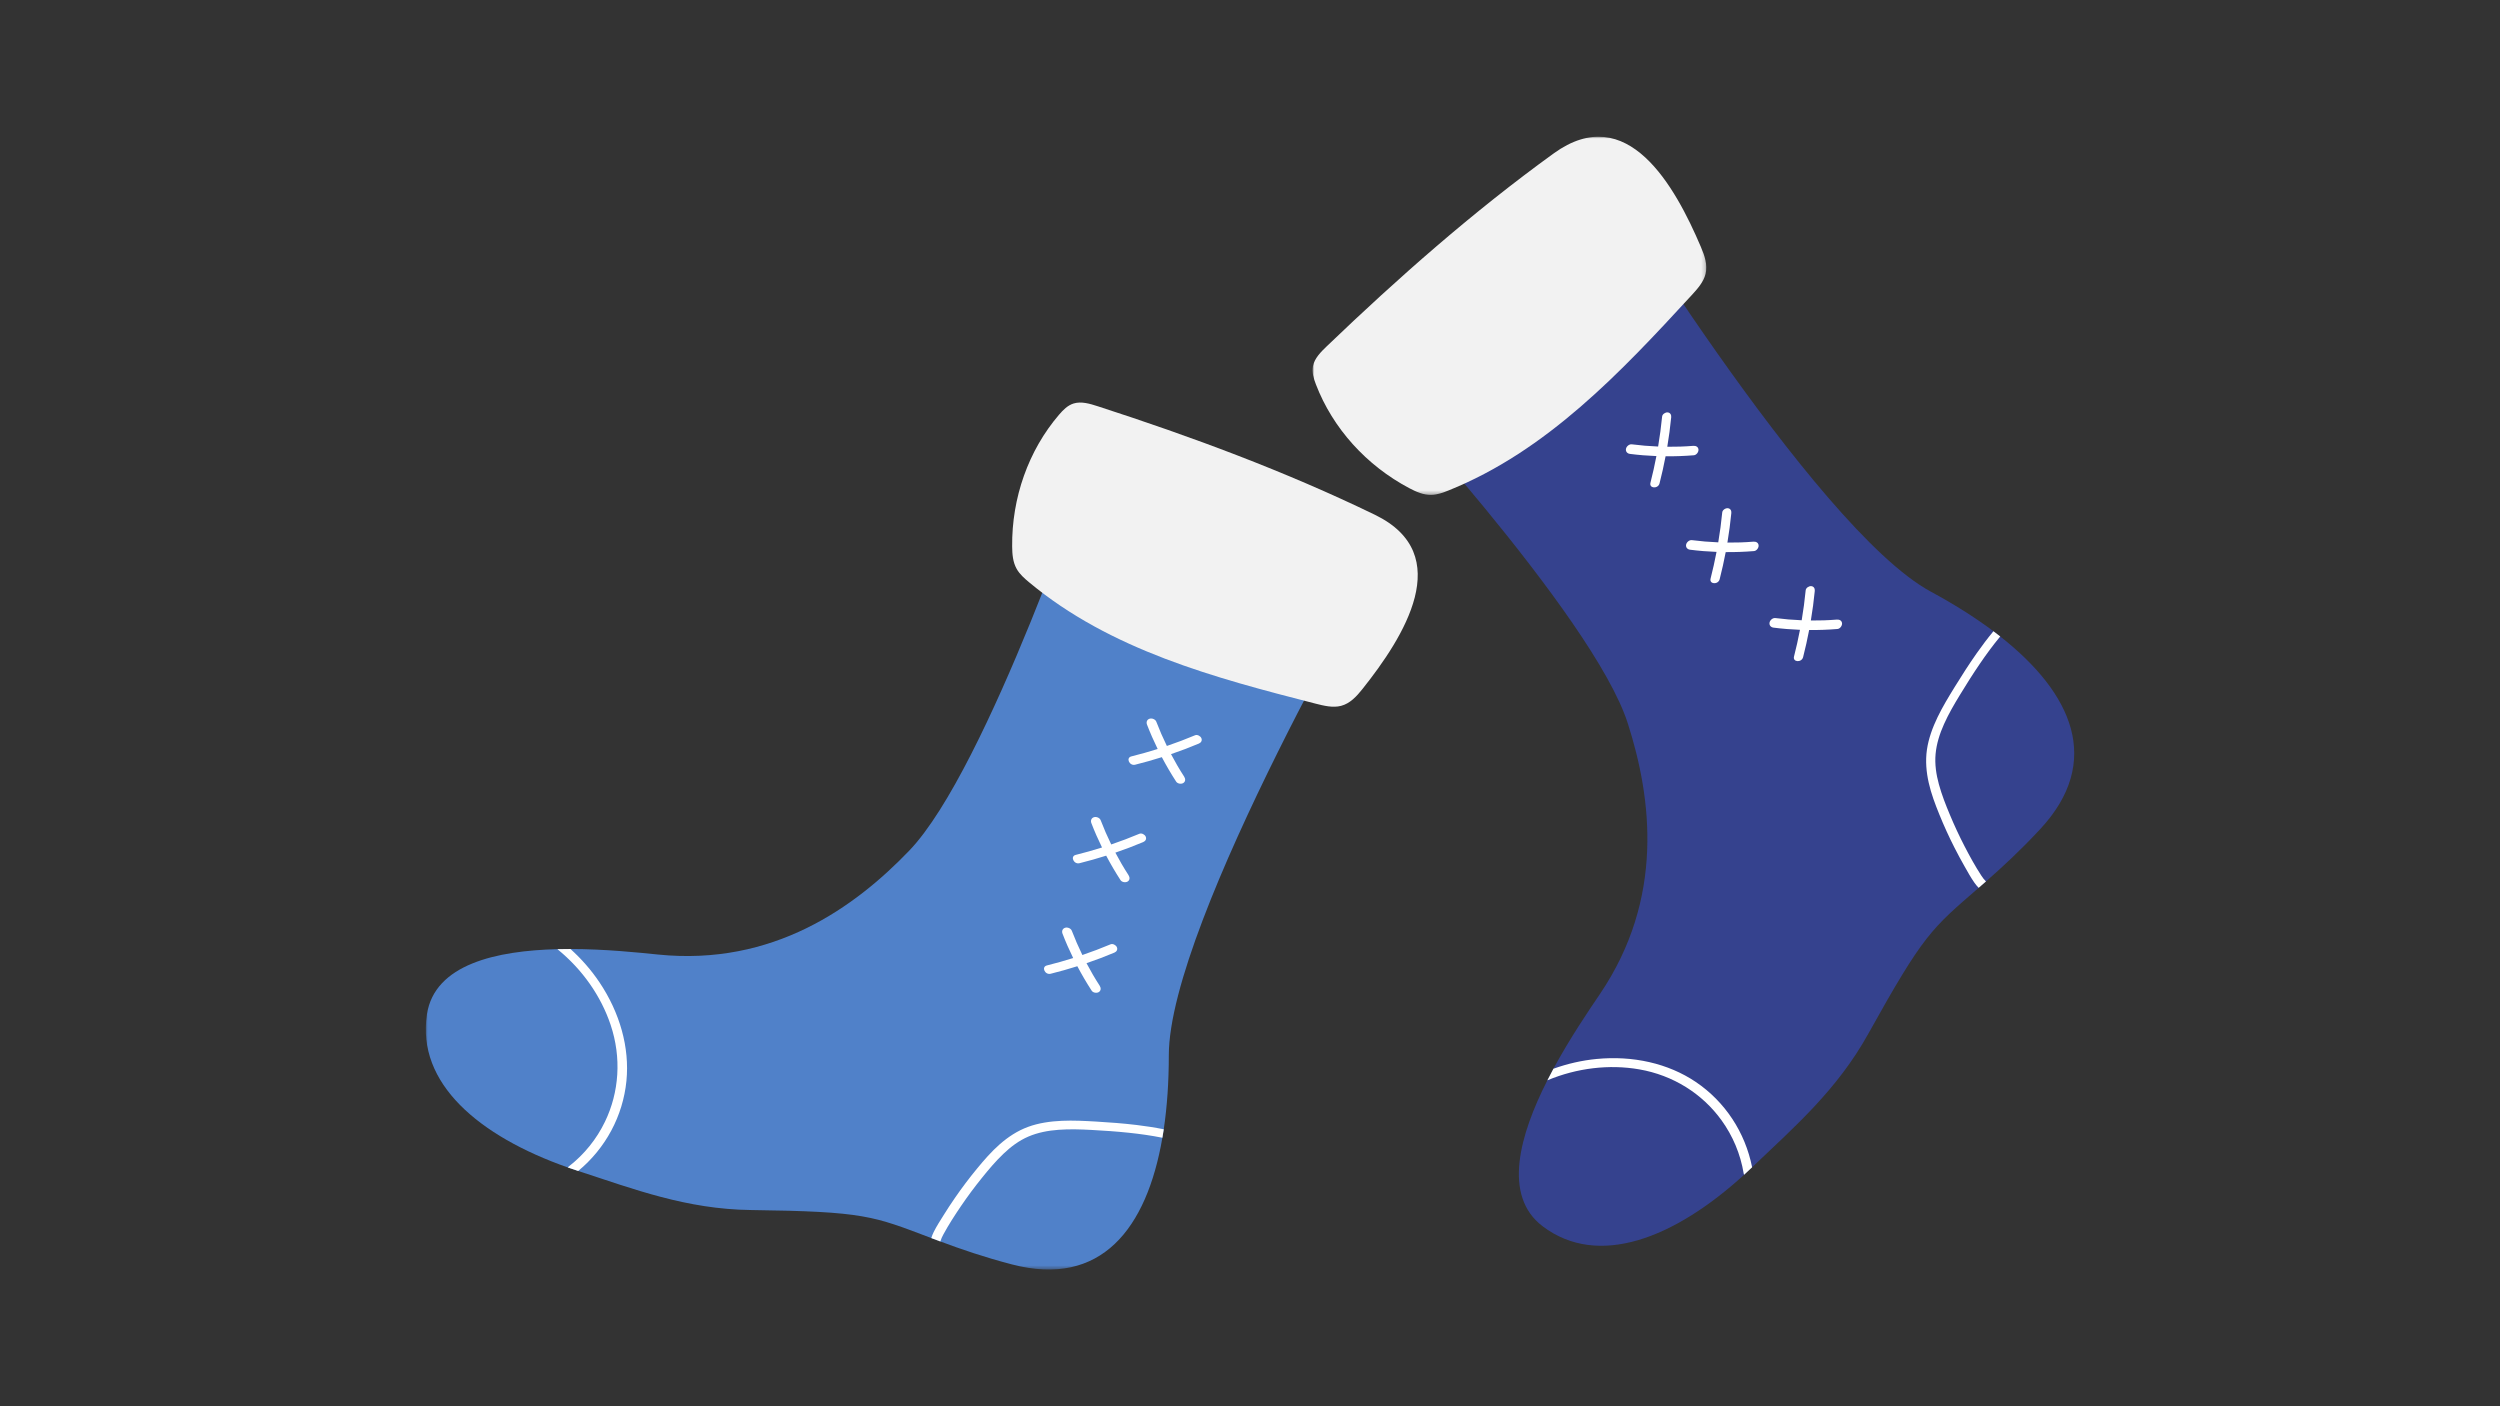 <?xml version="1.0" encoding="UTF-8"?>
<svg width="640px" height="360px" viewBox="0 0 640 360" version="1.1" xmlns="http://www.w3.org/2000/svg" xmlns:xlink="http://www.w3.org/1999/xlink">
    <rect x="0" y="0" width="640" height="360" fill="#333333" stroke="none"/>
    <title>Socken</title>
    <defs>
        <polygon id="path-1" points="0 0 245.747 0 245.747 208.568 0 208.568"></polygon>
        <polygon id="path-3" points="0 0 100.796 0 100.796 91.696 0 91.696"></polygon>
    </defs>
    <g id="Socken" stroke="none" stroke-width="1" fill="none" fill-rule="evenodd">
        <g id="Group-31" transform="translate(109, 35)">
            <g id="Group-3" transform="translate(0, 81.432)">
                <mask id="mask-2" fill="white">
                    <use xlink:href="#path-1"></use>
                </mask>
                <g id="Clip-2"></g>
                <path d="M150.081,207.265 C142.859,205.38 137.033,203.36 131.732,201.386 C130.947,201.095 130.173,200.803 129.409,200.513 C114.484,194.852 112.403,193.717 83.171,193.334 C66.696,193.118 53.224,187.97 39.021,183.336 C38.121,183.046 37.231,182.745 36.356,182.437 C13.498,174.396 -2.355,160.864 0.287,143.286 C2.224,130.381 18.177,126.936 33.697,126.556 C34.818,126.525 35.929,126.515 37.041,126.514 C45.959,126.528 54.381,127.415 59.5,127.934 C88.899,130.911 109.839,115.854 123.782,101.313 C143.867,80.372 170.818,0 170.818,0 L245.747,24.755 C245.747,24.755 190.227,119.425 190.216,153.725 C190.215,160.386 189.8,166.766 188.92,172.664 C188.811,173.393 188.693,174.117 188.569,174.83 C184.563,198.108 172.892,213.223 150.081,207.265" id="Fill-1" fill="#5081C9" mask="url(#mask-2)"></path>
            </g>
            <path d="M172.013,68.998 C169.99,68.342 167.814,67.694 165.872,68.285 C164.311,68.759 163.142,69.968 162.097,71.188 C154.296,80.301 149.986,92.428 150.113,104.914 C150.133,106.863 150.282,108.909 151.281,110.664 C152.039,111.995 153.224,113.043 154.406,114.029 C175.25,131.424 202.043,138.544 227.764,145.127 C229.936,145.683 232.218,146.24 234.306,145.7 C236.631,145.098 238.312,143.241 239.783,141.396 C250.314,128.181 263.9,106.938 242.977,96.785 C220.088,85.678 195.983,76.756 172.013,68.998" id="Fill-4" fill="#F2F2F2"></path>
            <path d="M39.021,264.768 C38.121,264.478 37.231,264.178 36.355,263.87 C36.42,263.775 36.501,263.692 36.598,263.621 C40.59,260.53 43.743,256.576 45.875,252.153 C49.51,244.622 50.14,235.781 47.318,227.358 C44.86,220.02 40.116,213.195 33.697,207.988 C34.818,207.958 35.929,207.947 37.041,207.947 C39.896,210.514 42.406,213.4 44.482,216.5 C49.659,224.231 52.214,233.14 51.368,241.707 C50.475,250.696 46.044,258.957 39.021,264.768" id="Fill-6" fill="#FFFFFF"></path>
            <path d="M188.569,256.262 C185.708,255.691 182.821,255.284 179.942,254.982 C176.788,254.65 173.636,254.435 170.484,254.267 C167.652,254.114 164.811,254.019 162.019,254.228 C159.321,254.422 156.695,254.929 154.304,255.944 C151.839,256.992 149.714,258.618 147.865,260.382 C145.852,262.306 144.064,264.431 142.337,266.58 C140.474,268.886 138.709,271.265 137.046,273.709 C135.43,276.083 133.86,278.512 132.495,281.033 C132.182,281.608 131.908,282.196 131.732,282.818 C130.947,282.527 130.172,282.236 129.409,281.945 C129.572,281.398 129.793,280.872 130.033,280.384 C130.758,278.925 131.653,277.539 132.52,276.153 C133.461,274.639 134.441,273.148 135.455,271.676 C137.229,269.096 139.123,266.588 141.122,264.162 C142.927,261.973 144.791,259.81 146.953,257.919 C149.076,256.069 151.441,254.489 154.209,253.472 C156.897,252.487 159.863,252.06 162.823,251.927 C165.765,251.796 168.742,251.952 171.711,252.128 C175.141,252.33 178.58,252.588 182.013,253.002 C184.319,253.281 186.63,253.634 188.92,254.096 C188.811,254.825 188.693,255.55 188.569,256.262" id="Fill-8" fill="#FFFFFF"></path>
            <path d="M180.626,158.64 C179.154,159.006 180.134,161.129 181.6,160.765 C183.907,160.192 186.183,159.545 188.429,158.835 C189.549,160.959 190.767,163.047 192.093,165.09 C192.467,165.667 193.411,165.775 193.921,165.455 C194.523,165.078 194.513,164.387 194.138,163.809 C192.921,161.934 191.807,160.014 190.779,158.062 C193.197,157.236 195.579,156.336 197.914,155.352 C198.487,155.11 198.825,154.563 198.543,153.948 C198.301,153.419 197.516,152.984 196.94,153.227 C194.577,154.222 192.166,155.133 189.717,155.966 C188.722,153.925 187.819,151.854 187.016,149.759 C186.777,149.134 185.918,148.8 185.303,148.988 C184.623,149.196 184.39,149.861 184.63,150.488 C185.441,152.602 186.356,154.686 187.362,156.74 C185.146,157.438 182.901,158.075 180.626,158.64" id="Fill-10" fill="#FFFFFF"></path>
            <path d="M174.183,184.05 C175.304,186.174 176.522,188.262 177.848,190.305 C178.222,190.883 179.165,190.99 179.676,190.671 C180.278,190.294 180.268,189.603 179.892,189.024 C178.676,187.15 177.561,185.23 176.533,183.277 C178.952,182.452 181.333,181.551 183.668,180.567 C184.241,180.326 184.58,179.779 184.298,179.164 C184.056,178.635 183.271,178.2 182.695,178.442 C180.332,179.438 177.921,180.349 175.472,181.182 C174.477,179.141 173.574,177.069 172.771,174.974 C172.531,174.349 171.673,174.015 171.058,174.203 C170.378,174.411 170.145,175.077 170.385,175.703 C171.195,177.818 172.111,179.902 173.117,181.955 C170.901,182.654 168.656,183.29 166.381,183.855 C164.909,184.222 165.889,186.345 167.355,185.981 C169.662,185.407 171.938,184.761 174.183,184.05" id="Fill-12" fill="#FFFFFF"></path>
            <path d="M172.506,217.326 C171.291,215.452 170.175,213.531 169.147,211.578 C171.566,210.753 173.947,209.853 176.283,208.869 C176.855,208.628 177.194,208.08 176.912,207.465 C176.67,206.936 175.885,206.501 175.309,206.744 C172.946,207.739 170.535,208.65 168.086,209.484 C167.092,207.443 166.188,205.371 165.385,203.276 C165.145,202.651 164.287,202.317 163.672,202.505 C162.993,202.713 162.759,203.379 162.999,204.005 C163.809,206.119 164.725,208.204 165.731,210.257 C163.515,210.955 161.27,211.592 158.995,212.157 C157.523,212.523 158.503,214.647 159.969,214.282 C162.276,213.709 164.552,213.063 166.797,212.352 C167.918,214.476 169.136,216.564 170.462,218.607 C170.836,219.184 171.779,219.292 172.29,218.972 C172.892,218.595 172.882,217.904 172.506,217.326" id="Fill-14" fill="#FFFFFF"></path>
            <path d="M413.286,177.265 C408.201,182.738 403.661,186.916 399.41,190.652 C398.781,191.206 398.158,191.751 397.54,192.285 C385.481,202.758 383.496,204.053 369.283,229.645 C361.273,244.067 350.355,253.501 339.541,263.823 C338.858,264.479 338.172,265.121 337.485,265.747 C319.57,282.083 300.155,289.637 285.964,278.962 C275.544,271.129 280.09,255.428 287.124,241.564 C287.629,240.562 288.148,239.577 288.675,238.596 C292.92,230.74 297.698,223.736 300.584,219.469 C317.155,194.962 313.866,169.352 307.708,150.156 C298.844,122.508 241.02,60.593 241.02,60.593 L298.339,6.282 C298.339,6.282 355.164,100.172 385.296,116.465 C391.148,119.628 396.556,123.022 401.321,126.597 C401.909,127.039 402.49,127.488 403.057,127.935 C421.609,142.517 429.349,159.982 413.286,177.265" id="Fill-16" fill="#35428E"></path>
            <g id="Group-20" transform="translate(227.018, 0)">
                <mask id="mask-4" fill="white">
                    <use xlink:href="#path-3"></use>
                </mask>
                <g id="Clip-19"></g>
                <path d="M3.643,53.637 C2.107,55.11 0.505,56.72 0.101,58.713 C-0.223,60.314 0.284,61.919 0.861,63.419 C5.164,74.623 13.774,84.179 24.804,89.995 C26.526,90.903 28.395,91.742 30.411,91.694 C31.941,91.658 33.423,91.111 34.851,90.537 C60.03,80.417 79.004,60.175 96.998,40.622 C98.517,38.97 100.09,37.223 100.607,35.126 C101.182,32.791 100.348,30.427 99.425,28.254 C92.813,12.697 80.598,-9.366 61.745,4.261 C41.12,19.169 21.839,36.186 3.643,53.637" id="Fill-18" fill="#F2F2F2" mask="url(#mask-4)"></path>
            </g>
            <path d="M339.541,263.824 C338.858,264.479 338.172,265.121 337.486,265.747 C337.433,265.645 337.398,265.535 337.382,265.415 C336.562,260.429 334.584,255.771 331.71,251.792 C326.818,245.012 319.35,240.26 310.61,238.75 C302.995,237.434 294.746,238.377 287.124,241.564 C287.63,240.562 288.148,239.577 288.675,238.596 C292.286,237.298 296.013,236.455 299.723,236.096 C308.973,235.202 318.013,237.178 325.139,241.99 C332.613,247.044 337.768,254.873 339.541,263.824" id="Fill-21" fill="#FFFFFF"></path>
            <path d="M403.058,127.935 C401.197,130.186 399.469,132.538 397.837,134.933 C396.048,137.557 394.362,140.234 392.719,142.933 C391.241,145.357 389.809,147.817 388.667,150.378 C387.556,152.848 386.756,155.405 386.513,157.994 C386.263,160.664 386.682,163.31 387.355,165.777 C388.089,168.465 389.108,171.051 390.176,173.593 C391.318,176.331 392.57,179.016 393.928,181.643 C395.247,184.195 396.637,186.732 398.203,189.132 C398.56,189.681 398.946,190.202 399.41,190.652 C398.781,191.206 398.158,191.751 397.54,192.285 C397.137,191.882 396.779,191.438 396.464,190.994 C395.527,189.663 394.733,188.215 393.928,186.793 C393.044,185.245 392.199,183.673 391.388,182.08 C389.962,179.291 388.658,176.432 387.475,173.517 C386.408,170.886 385.393,168.216 384.758,165.413 C384.14,162.662 383.875,159.827 384.295,156.905 C384.705,154.067 385.739,151.249 387.026,148.577 C388.308,145.92 389.858,143.369 391.422,140.835 C393.228,137.907 395.087,134.998 397.081,132.168 C398.421,130.266 399.828,128.396 401.32,126.597 C401.909,127.039 402.49,127.487 403.058,127.935" id="Fill-23" fill="#FFFFFF"></path>
            <path d="M313.513,88.596 C313.135,90.068 315.467,90.212 315.842,88.746 C316.434,86.441 316.946,84.127 317.388,81.81 C319.786,81.83 322.199,81.747 324.623,81.548 C325.308,81.492 325.851,80.712 325.812,80.11 C325.766,79.4 325.155,79.081 324.468,79.137 C322.244,79.32 320.028,79.391 317.824,79.371 C318.247,76.847 318.586,74.319 318.83,71.794 C318.89,71.174 318.57,70.616 317.896,70.572 C317.316,70.535 316.561,71.02 316.501,71.643 C316.253,74.2 315.91,76.757 315.479,79.312 C313.213,79.22 310.965,79.033 308.743,78.747 C308.08,78.661 307.379,79.26 307.252,79.891 C307.112,80.589 307.586,81.111 308.25,81.196 C310.493,81.485 312.759,81.668 315.04,81.756 C314.603,84.04 314.096,86.322 313.513,88.596" id="Fill-25" fill="#FFFFFF"></path>
            <path d="M332.781,106.339 C335.179,106.359 337.592,106.276 340.016,106.078 C340.701,106.021 341.243,105.241 341.205,104.639 C341.16,103.93 340.548,103.61 339.861,103.667 C337.637,103.849 335.42,103.921 333.217,103.9 C333.64,101.376 333.979,98.849 334.223,96.323 C334.283,95.703 333.963,95.145 333.289,95.101 C332.709,95.064 331.954,95.55 331.894,96.173 C331.647,98.729 331.303,101.287 330.872,103.841 C328.607,103.749 326.358,103.562 324.136,103.276 C323.473,103.191 322.772,103.789 322.645,104.421 C322.505,105.118 322.98,105.64 323.644,105.726 C325.886,106.015 328.152,106.197 330.433,106.285 C329.996,108.57 329.489,110.851 328.906,113.125 C328.528,114.597 330.859,114.741 331.235,113.276 C331.826,110.97 332.339,108.656 332.781,106.339" id="Fill-27" fill="#FFFFFF"></path>
            <path d="M361.222,123.614 C358.998,123.796 356.781,123.867 354.577,123.847 C355.001,121.322 355.34,118.795 355.584,116.27 C355.643,115.65 355.323,115.092 354.649,115.048 C354.069,115.011 353.314,115.496 353.254,116.12 C353.007,118.675 352.663,121.233 352.233,123.788 C349.967,123.696 347.718,123.509 345.496,123.223 C344.834,123.137 344.133,123.735 344.006,124.367 C343.866,125.065 344.34,125.587 345.004,125.672 C347.247,125.961 349.512,126.144 351.794,126.232 C351.356,128.517 350.85,130.798 350.266,133.072 C349.889,134.544 352.22,134.688 352.596,133.223 C353.187,130.917 353.7,128.603 354.141,126.286 C356.539,126.306 358.953,126.223 361.377,126.024 C362.062,125.968 362.604,125.188 362.565,124.586 C362.52,123.877 361.908,123.557 361.222,123.614" id="Fill-29" fill="#FFFFFF"></path>
        </g>
    </g>
</svg>